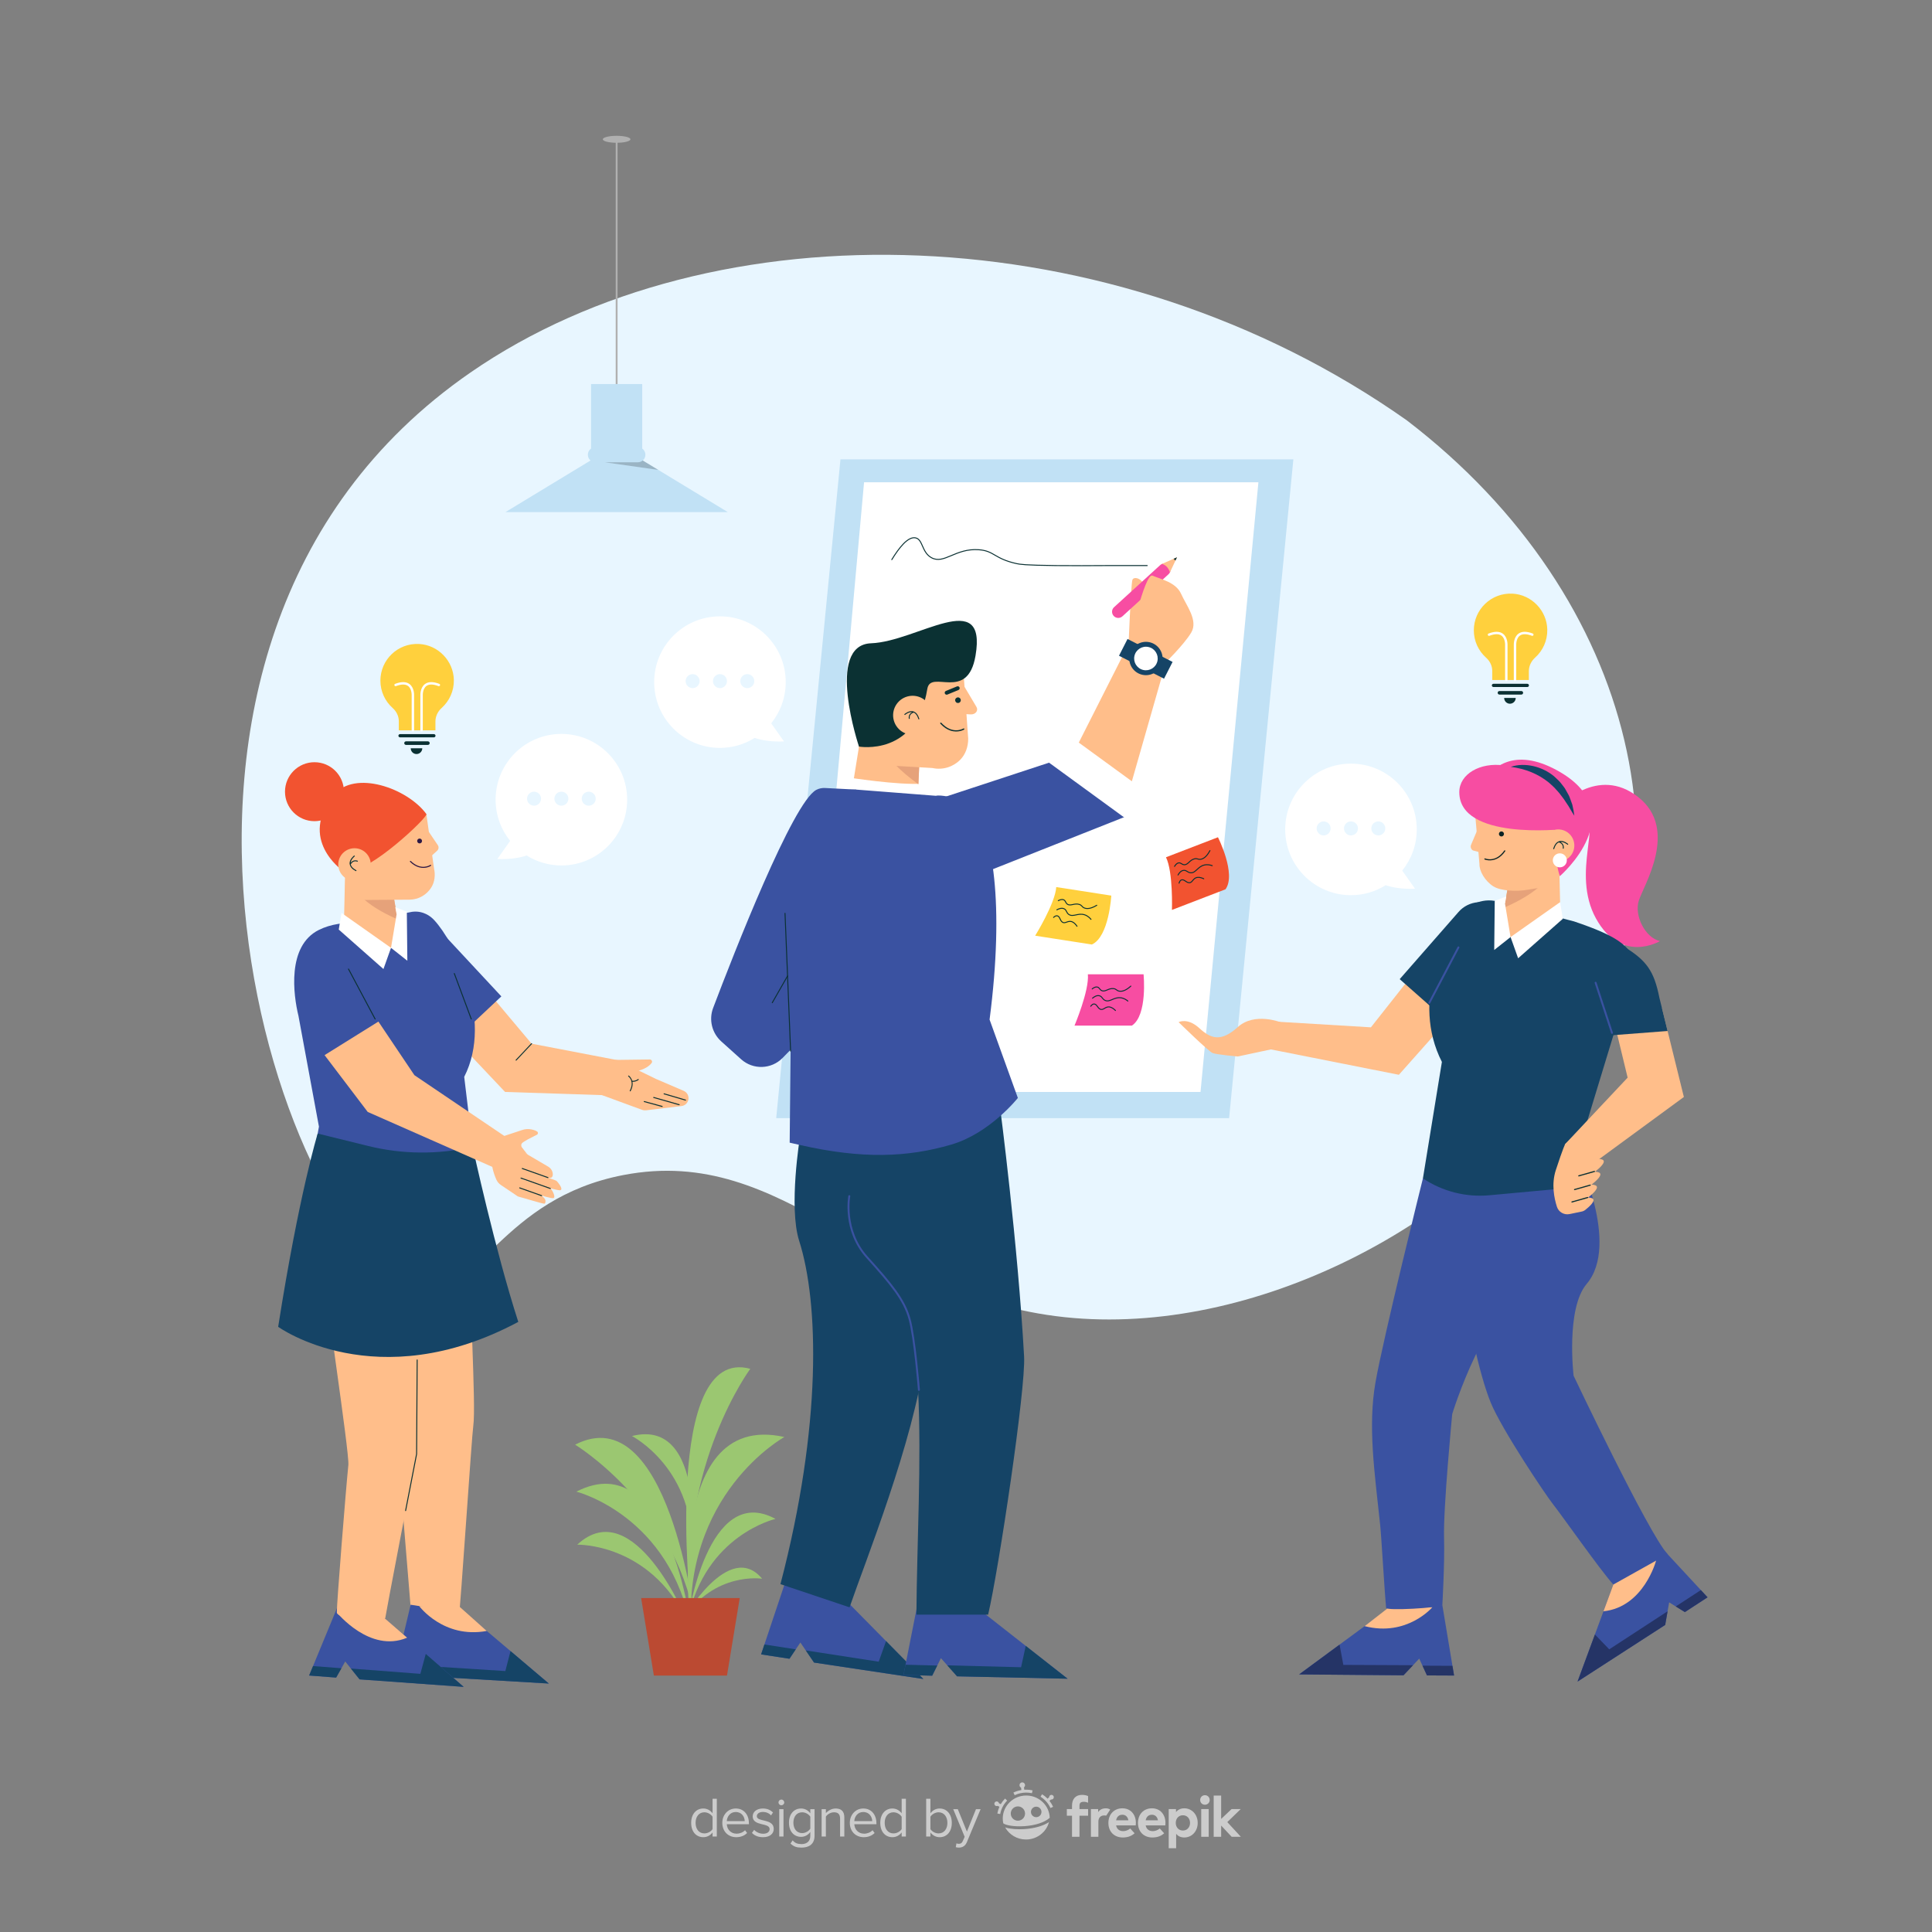<?xml version="1.0" encoding="utf-8"?>
<!-- Generator: Adobe Illustrator 27.5.0, SVG Export Plug-In . SVG Version: 6.00 Build 0)  -->
<svg version="1.1" xmlns="http://www.w3.org/2000/svg" xmlns:xlink="http://www.w3.org/1999/xlink" x="0px" y="0px"
	 viewBox="0 0 500 500" style="enable-background:new 0 0 500 500;" xml:space="preserve">
<rect x="0" y="0" width="500" height="500" fill="#808080" stroke="none"/>
<g id="BACKGROUND">
	<path style="fill:#E8F6FF;" d="M364.049,108.76c60.475,46.265,75.757,118.004,41.783,169.223
		c-25.839,38.955-81.514,68.065-130.265,62.903c-50.359-5.333-71.844-44.96-114.259-36.781c-31.571,6.088-37.487,31.48-51.93,29.194
		c-34.585-5.473-91.113-165.368,12.386-236.897C184.64,52.947,287.859,55.044,364.049,108.76z"/>
</g>
<g id="OBJECTS">
	<g>
		<path style="fill:#FFBE8A;" d="M103.099,369.509c-0.436,6.111,3.199,45.785,3.301,48.004c0.081,1.755,12.171,2.723,12.274,1.953
			c0.58-4.294,3.38-47.487,3.822-50.563c0.747-5.192-1.188-35.833-0.648-42.162l-25.4-0.222
			C96.888,332.662,103.327,366.313,103.099,369.509z"/>
		<g>
			<g>
				<g>
					<polygon style="fill:#3A52A1;" points="120.647,417.578 142.035,435.699 115.069,434.098 111.302,429.513 109.006,433.713 
						102.009,433.268 106.273,415.3 					"/>
				</g>
				<polygon style="fill:#154466;" points="132.121,427.299 130.784,432.469 112.791,431.325 115.069,434.098 142.035,435.699 				
					"/>
				<g>
					<polygon style="fill:#253466;" points="110.336,431.28 102.598,430.788 102.009,433.268 109.006,433.713 					"/>
				</g>
			</g>
			<path style="fill:#FFBE8A;" d="M108.485,415.651c0,0,6.311,8.516,17.484,6.436l-7.39-6.578L108.485,415.651z"/>
		</g>
		<g>
			<g>
				<g>
					<path style="fill:#FFBE8A;" d="M159.798,274.363l-22.224-4.264l-23.362-27.803c-2.84-3.007-3.908-2.015-6.915,0.826
						l-2.036,1.924c-3.007,2.84-5.378,4.916-2.537,7.923l27.988,29.628l29.757,0.97"/>
					<path style="fill:#3A52A1;" d="M101.457,242.407l2.059-1.881c3.041-2.777,7.757-2.564,10.535,0.477l15.698,16.861
						l-12.902,12.123l-6.197-6.462l-9.668-10.582C98.203,249.902,98.416,245.185,101.457,242.407z"/>
				</g>
				<g>
					<path style="fill:#FFBE8A;" d="M155.793,283.415l10.423,3.829c0.303,0.11,0.628,0.147,0.948,0.109l9.212-1.105
						c0.903-0.108,1.628-0.796,1.784-1.692l0,0c0.164-0.94-0.34-1.869-1.217-2.246l-7.205-3.093l-9.941-4.854L155.793,283.415z"/>
					<path style="fill:#FFBE8A;" d="M159.162,274.306l9.007-0.116c0.466-0.006,0.754,0.521,0.48,0.898
						c-0.528,0.728-1.732,1.716-4.47,2.281C159.477,278.339,159.162,274.306,159.162,274.306z"/>
				</g>
			</g>
			<path style="fill:#0B3133;" d="M163.096,282.441c-0.02,0-0.04-0.005-0.058-0.015c-0.061-0.032-0.085-0.107-0.052-0.169
				c1.287-2.442-0.311-3.631-0.38-3.681c-0.056-0.04-0.069-0.118-0.029-0.174c0.04-0.058,0.119-0.068,0.174-0.029
				c0.018,0.013,1.848,1.359,0.455,4.001C163.185,282.417,163.141,282.441,163.096,282.441z"/>
			<path style="fill:#0B3133;" d="M163.79,279.967c-0.09,0-0.183-0.005-0.279-0.016c-0.068-0.008-0.118-0.069-0.11-0.138
				c0.007-0.069,0.059-0.126,0.138-0.11c0.935,0.109,1.56-0.422,1.566-0.428c0.053-0.045,0.132-0.039,0.176,0.014
				c0.045,0.052,0.039,0.131-0.013,0.176C165.242,279.487,164.672,279.967,163.79,279.967z"/>
			<g>
				<path style="fill:#0B3133;" d="M175.89,285.838c0.015,0.029,0.02,0.063,0.01,0.096c-0.02,0.069-0.091,0.109-0.16,0.089
					l-6.597-1.874c-0.07-0.019-0.109-0.093-0.089-0.16c0.02-0.069,0.091-0.109,0.16-0.089l6.597,1.874
					C175.846,285.784,175.874,285.808,175.89,285.838z"/>
				<path style="fill:#0B3133;" d="M177.533,284.648c0.015,0.029,0.02,0.063,0.01,0.096c-0.02,0.069-0.092,0.109-0.16,0.089
					l-5.558-1.628c-0.07-0.02-0.109-0.093-0.089-0.16c0.02-0.069,0.091-0.109,0.16-0.089l5.558,1.628
					C177.49,284.595,177.518,284.619,177.533,284.648z"/>
				<path style="fill:#0B3133;" d="M171.488,286.29c0.015,0.029,0.019,0.063,0.01,0.096c-0.02,0.069-0.091,0.109-0.16,0.089
					l-4.649-1.269c-0.069-0.019-0.109-0.093-0.089-0.16c0.02-0.069,0.091-0.109,0.16-0.089l4.649,1.268
					C171.444,286.236,171.472,286.26,171.488,286.29z"/>
			</g>
		</g>
		<g>
			<g>
				<polygon style="fill:#3A52A1;" points="98.84,418.17 119.997,436.56 93.054,434.618 89.345,429.986 86.996,434.156 
					80.005,433.623 87.21,416.176 				"/>
			</g>
			<polygon style="fill:#154466;" points="110.19,428.036 108.788,433.188 90.811,431.817 93.054,434.618 119.997,436.56 			"/>
			<polygon style="fill:#154466;" points="88.357,431.74 81.014,431.18 80.005,433.623 86.996,434.156 			"/>
		</g>
		<path style="fill:#FFBE8A;" d="M87.168,417.299c0,0,8.541,10.621,18.19,6.537l-5.565-4.838L87.168,417.299z"/>
		<g>
			<path style="fill:#FFFFFF;" d="M128.262,206.959c0-9.402,7.622-17.024,17.023-17.024c9.402,0,17.023,7.622,17.023,17.024
				c0,9.402-7.622,17.023-17.023,17.023c-3.303,0-6.375-0.956-8.985-2.583c-1.785,0.597-4.255,1.042-7.594,0.91l3.318-4.689
				C129.675,214.701,128.262,210.997,128.262,206.959z"/>
			<g>
				<path style="fill:#E8F6FF;" d="M140.02,206.7c0,1-0.81,1.81-1.81,1.81c-1,0-1.81-0.81-1.81-1.81c0-1,0.811-1.81,1.81-1.81
					C139.21,204.89,140.02,205.701,140.02,206.7z"/>
				<path style="fill:#E8F6FF;" d="M147.096,206.7c0,1-0.81,1.81-1.81,1.81c-1,0-1.81-0.81-1.81-1.81c0-1,0.81-1.81,1.81-1.81
					C146.285,204.89,147.096,205.701,147.096,206.7z"/>
				<path style="fill:#E8F6FF;" d="M154.171,206.7c0,1-0.81,1.81-1.81,1.81c-1,0-1.81-0.81-1.81-1.81c0-1,0.81-1.81,1.81-1.81
					C153.361,204.89,154.171,205.701,154.171,206.7z"/>
			</g>
		</g>
		<path style="fill:#FFBE8A;" d="M90.155,379.144c-0.626,6.094-3.02,35.934-2.986,38.155c0.026,1.756,12.201,3.346,12.329,2.58
			c0.713-4.274,6.857-36.006,7.395-39.067c0.908-5.166,1.519-53.291,2.256-59.601l-25.798,3.923
			C83.599,331.288,90.482,375.957,90.155,379.144z"/>
		<path style="fill:#3A52A1;" d="M105.754,236.151l-18.328,2.976c-1.702,0.276-3.371,0.772-4.913,1.542
			c-8.316,4.149-6.582,16.883-5.272,22.237l5.302,28.671l-2.874,15.742l8.595,2.668c6.336,1.966,12.981,2.83,19.597,2.342
			c6.545-0.483,9.903-2.101,15.642-5.617l0,0l-3.366-28.021c7.717-15.119-2.669-35.082-7.731-40.526
			c-0.958-1.031-1.958-1.62-3.056-1.967C108.188,235.83,106.936,235.844,105.754,236.151z"/>
		<g>
			<path style="fill:#154466;" d="M122.313,296.794L122.313,296.794c-8.895,2.044-18.146,1.972-27.007-0.21l-13.088-3.223
				c0,0-4.8,15.493-10.228,50.017c0,0,25.386,18.378,62.144-1.273l0,0C128.131,323.581,122.313,296.794,122.313,296.794z"/>
		</g>
		<path style="fill:#FFBE8A;" d="M89.403,222.195l-0.389,16.663c0.177,1.795,4.806,6.106,9.634,6.892
			c2.833,0.461,5.265-2.047,4.773-4.875l-2.204-12.687L89.403,222.195z"/>
		<path style="fill:#E6A27A;" d="M102.908,237.94l-1-5.717l-10.362-4.45l0.424,2.292C91.969,230.065,93.506,233.851,102.908,237.94z
			"/>
		<path style="fill:#FFBE8A;" d="M89.214,232.946l16.736-0.111c2.379-0.007,4.465-1.252,5.649-3.124
			c0.927-1.465,1.102-3.286,0.725-4.978l-1.987-14.075l-20.493,1.682L89.214,232.946z"/>
		<path style="fill:#F25330;" d="M110.336,210.656c0.588,0.801-15.241,15.497-19.237,14.161l-2.569,0.371
			c0,0-11.463-8.022-2.127-19.455C91.77,199.161,105.425,203.97,110.336,210.656z"/>
		<path style="fill:#2E1945;" d="M107.965,217.649c0.001,0.347,0.283,0.627,0.63,0.626c0.347-0.001,0.627-0.283,0.626-0.63
			c-0.001-0.347-0.283-0.627-0.63-0.626C108.244,217.02,107.964,217.302,107.965,217.649z"/>
		<path style="fill:#2E1945;" d="M108.467,224.464c-0.722-0.197-1.522-0.621-2.347-1.422c-0.057-0.056-0.058-0.148-0.003-0.205
			c0.055-0.057,0.147-0.06,0.205-0.003c2.655,2.576,4.941,1.065,5.038,1.001c0.066-0.044,0.157-0.029,0.201,0.037
			c0.045,0.066,0.029,0.156-0.037,0.201C111.506,224.087,110.221,224.945,108.467,224.464z"/>
		<path style="fill:#FFBE8A;" d="M110.87,215.124l2.433,3.588c0.315,0.465,0.239,1.09-0.178,1.466l-1.368,1.233L110.87,215.124z"/>
		<path style="fill:#FFBE8A;" d="M88.432,226.324c1.432,1.831,4.077,2.154,5.908,0.722c1.831-1.432,2.154-4.077,0.722-5.908
			c-1.432-1.831-4.077-2.155-5.908-0.722C87.323,221.848,86.999,224.492,88.432,226.324z"/>
		<g>
			<g>
				<polygon style="fill:#FFBE8A;" points="129.256,302.807 131.927,294.935 107.247,278.255 97.928,264.386 84.001,273.066 
					95.166,287.769 				"/>
			</g>
			<g>
				<g>
					<path style="fill:#FFBE8A;" d="M134.66,305.115l7.346,2.116c0.222,0.081,0.417,0.218,0.566,0.4
						c0.445,0.545,1.314,2.282,0.642,2.445c-0.883,0.214-8.901-2.54-8.901-2.54"/>
					<path style="fill:#FFBE8A;" d="M134.304,295.982l1.432,1.989c0.254,0.352,0.568,0.656,0.928,0.899l5.18,3.037
						c0.717,0.42,1.217,1.17,1.223,2.001c0.003,0.381-0.099,0.727-0.422,0.881c-0.905,0.43-7.399-2.424-7.399-2.424l8.514,3.111
						c0.176,0.065,0.331,0.175,0.451,0.319c0.474,0.569,1.599,2.033,0.79,2.229c-1.007,0.244-10.152-2.897-10.152-2.897"/>
					<path style="fill:#FFBE8A;" d="M141.109,310.475c-0.159-0.36-0.608-0.793-1.178-1.208l-4.78-1.849l0.483-5.306l-1.33-6.13
						l-3.916-1.749c0,0-5.537,2.835-1.94,11.04c0.248,0.566,0.658,1.049,1.17,1.395l4.372,2.947c0.095,0.046,0.192,0.08,0.294,0.103
						c1.019,0.233,6.244,1.89,6.646,1.793C141.16,311.455,141.255,310.805,141.109,310.475z"/>
				</g>
				<path style="fill:#FFBE8A;" d="M136.421,298.684l-1.321-1.694c-0.281-0.361-0.272-0.893,0.065-1.202
					c0.38-0.348,0.973-0.601,1.404-0.901l2.392-1.227c0.306-0.157,0.356-0.579,0.088-0.795c-0.516-0.416-2.356-0.995-3.959-0.401
					l-5.264,1.733L136.421,298.684z"/>
			</g>
			<path style="fill:#0B3133;" d="M135.043,302.46c-0.013-0.029-0.016-0.064-0.004-0.096c0.024-0.067,0.097-0.103,0.165-0.079
				l6.651,2.357c0.067,0.024,0.102,0.098,0.079,0.164c-0.024,0.067-0.098,0.103-0.165,0.078l-6.651-2.357
				C135.083,302.516,135.057,302.491,135.043,302.46z"/>
			<path style="fill:#0B3133;" d="M134.718,304.942c-0.013-0.03-0.016-0.064-0.004-0.096c0.024-0.067,0.098-0.103,0.165-0.078
				l7.587,2.689c0.068,0.024,0.103,0.099,0.079,0.165c-0.024,0.067-0.098,0.103-0.165,0.078l-7.587-2.689
				C134.758,304.998,134.732,304.973,134.718,304.942z"/>
			<path style="fill:#0B3133;" d="M134.379,307.48c-0.013-0.03-0.016-0.064-0.004-0.096c0.024-0.067,0.098-0.103,0.165-0.079
				l5.679,2.012c0.068,0.024,0.102,0.098,0.078,0.165c-0.024,0.067-0.098,0.103-0.165,0.078l-5.679-2.012
				C134.419,307.536,134.393,307.511,134.379,307.48z"/>
		</g>
		<g>
			<polygon style="fill:#FFFFFF;" points="87.672,240.573 88.374,236.262 101.194,245.299 99.236,250.786 			"/>
		</g>
		<g>
			<polygon style="fill:#FFFFFF;" points="102.302,234.786 102.639,236.613 101.194,245.299 105.422,248.642 105.287,235.934 			"/>
		</g>
		<path style="fill:#0B3133;" d="M90.528,223.742c-0.016-0.023-0.021-0.046-0.019-0.074c-0.006-0.036-0.025-0.071-0.028-0.108
			c-0.096-1.156,1.086-2.083,1.136-2.122c0.056-0.043,0.137-0.033,0.18,0.023c0.043,0.055,0.033,0.137-0.023,0.18
			c-0.01,0.009-0.926,0.735-1.023,1.634c0.768-0.96,1.778-0.522,1.79-0.517c0.06,0.028,0.088,0.095,0.069,0.156
			c-0.001,0.005-0.004,0.01-0.006,0.015c-0.03,0.064-0.106,0.092-0.171,0.063c-0.041-0.019-0.998-0.431-1.656,0.693
			c0.112,0.563,0.574,1.076,1.412,1.522c0.056,0.03,0.081,0.095,0.062,0.153c-0.002,0.007-0.005,0.015-0.009,0.021
			c-0.034,0.063-0.111,0.087-0.174,0.053C91.162,224.952,90.658,224.381,90.528,223.742z"/>
		<path style="fill:#F25330;" d="M89.014,204.89c0,4.214-3.416,7.63-7.629,7.63c-4.214,0-7.63-3.416-7.63-7.63s3.416-7.63,7.63-7.63
			C85.599,197.261,89.014,200.677,89.014,204.89z"/>
		<g>
			<path style="fill:#FFD03D;" d="M98.445,176.152c0-5.421,4.537-9.783,10.021-9.494c4.915,0.259,8.89,4.372,8.991,9.293
				c0.06,2.887-1.17,5.483-3.151,7.263c-1.003,0.902-1.618,2.156-1.618,3.505v2.291h-9.474v-2.341c0-1.321-0.604-2.55-1.59-3.43
				C99.675,181.499,98.445,178.971,98.445,176.152z"/>
			<path style="fill:#0B3133;" d="M112.293,190.826h-8.768c-0.23,0-0.417-0.186-0.417-0.417c0-0.23,0.186-0.417,0.417-0.417h8.768
				c0.23,0,0.417,0.186,0.417,0.417C112.71,190.639,112.524,190.826,112.293,190.826z"/>
			<path style="fill:#0B3133;" d="M105.077,192.782h5.665c0.255,0,0.462-0.207,0.462-0.462c0-0.255-0.207-0.462-0.462-0.462h-5.665
				c-0.255,0-0.462,0.207-0.462,0.462C104.615,192.575,104.822,192.782,105.077,192.782z"/>
			<path style="fill:#0B3133;" d="M107.791,195.146c-0.826,0-1.496-0.67-1.496-1.496h2.992
				C109.287,194.476,108.618,195.146,107.791,195.146z"/>
			<path style="fill:#FFFFFF;" d="M109.105,189.322c-0.173,0-0.313-0.14-0.313-0.313v-9.038c-0.004-0.067-0.087-2.016,1.211-2.958
				c0.866-0.628,2.108-0.641,3.692-0.034c0.161,0.061,0.242,0.242,0.18,0.404c-0.062,0.161-0.241,0.241-0.404,0.18
				c-1.373-0.526-2.416-0.54-3.101-0.043c-1.026,0.744-0.954,2.419-0.953,2.436l0,9.054
				C109.418,189.182,109.278,189.322,109.105,189.322z"/>
			<path style="fill:#FFFFFF;" d="M106.854,189.322c-0.173,0-0.313-0.14-0.313-0.313v-9.038c0.001-0.032,0.068-1.713-0.955-2.453
				c-0.685-0.496-1.727-0.481-3.1,0.045c-0.16,0.062-0.341-0.019-0.403-0.18c-0.062-0.161,0.019-0.342,0.18-0.403
				c1.583-0.606,2.825-0.594,3.692,0.035c1.298,0.941,1.215,2.891,1.21,2.974l0.001,9.022
				C107.166,189.182,107.026,189.322,106.854,189.322z"/>
		</g>
		
			<line style="fill:none;stroke:#0B3133;stroke-width:0.25;stroke-linecap:round;stroke-miterlimit:10;" x1="137.574" y1="270.099" x2="133.567" y2="274.363"/>
		<polyline style="fill:none;stroke:#0B3133;stroke-width:0.25;stroke-linecap:round;stroke-miterlimit:10;" points="
			107.964,351.955 107.817,376.297 104.972,390.948 		"/>
		
			<line style="fill:none;stroke:#0B3133;stroke-width:0.25;stroke-linecap:round;stroke-miterlimit:10;" x1="90.19" y1="250.786" x2="97.083" y2="263.72"/>
		
			<line style="fill:none;stroke:#0B3133;stroke-width:0.25;stroke-linecap:round;stroke-miterlimit:10;" x1="121.962" y1="263.72" x2="117.574" y2="251.939"/>
	</g>
	
		<line style="fill:none;stroke:#0B3133;stroke-width:0.25;stroke-linecap:round;stroke-miterlimit:10;" x1="391.085" y1="323.289" x2="396.179" y2="349.72"/>
	<g>
		<path style="fill:#9BC771;" d="M177.783,419.334c0,0-13.699-33.24-28.401-19.571C149.382,399.762,168.036,399.252,177.783,419.334
			z"/>
		<path style="fill:#9BC771;" d="M179.04,402.461c0,0,3.976-35.732-15.489-30.818C163.552,371.642,180.152,380.167,179.04,402.461z"
			/>
		<path style="fill:#9BC771;" d="M178.026,419.082c0,0,5.052-35.595,22.679-25.987C200.704,393.094,182.503,397.214,178.026,419.082
			z"/>
		<path style="fill:#9BC771;" d="M176.769,419.082c0,0,11.915-20.812,20.467-10.508C197.236,408.573,184.94,406.635,176.769,419.082
			z"/>
		<path style="fill:#9BC771;" d="M178.946,423.232c0,0-8.148-58.527,24.053-51.334C202.999,371.898,176.111,386.654,178.946,423.232
			z"/>
		<path style="fill:#9BC771;" d="M178.683,415.508c0,0-7.219-67.45,15.495-61.26C194.178,354.248,175.848,378.93,178.683,415.508z"
			/>
		<path style="fill:#9BC771;" d="M179.789,419.082c0,0-6.855-57.604-30.951-45.205C148.838,373.877,174.449,389.427,179.789,419.082
			z"/>
		<path style="fill:#9BC771;" d="M178.934,421.836c0,0-5.673-48.199-29.77-35.8C149.164,386.036,173.594,392.181,178.934,421.836z"
			/>
		<polygon style="fill:#BB4A32;" points="169.222,433.645 188.143,433.645 191.439,413.578 165.926,413.578 		"/>
	</g>
	<g>
		<g>
			
				<line style="fill:none;stroke:#B0B0B0;stroke-width:0.481;stroke-miterlimit:10;" x1="159.585" y1="99.394" x2="159.585" y2="36.05"/>
			<g>
				<polygon style="fill:#C1E1F5;" points="130.804,132.535 188.365,132.535 159.585,115.076 				"/>
				<rect x="152.966" y="99.394" style="fill:#C1E1F5;" width="13.238" height="20.243"/>
				<path style="fill:#C1E1F5;" d="M167.032,117.689L167.032,117.689c0,1.076-0.872,1.948-1.948,1.948h-10.998
					c-1.076,0-1.948-0.872-1.948-1.948l0,0c0-1.076,0.872-1.948,1.948-1.948h10.998C166.16,115.741,167.032,116.613,167.032,117.689
					z"/>
				<g style="opacity:0.2;">
					<path d="M170.356,121.61l-4.019-2.438c-0.339,0.287-0.774,0.464-1.253,0.464h-8.543L170.356,121.61z"/>
				</g>
			</g>
		</g>
		<ellipse style="fill:#B0B0B0;" cx="159.585" cy="36.05" rx="3.573" ry="0.902"/>
	</g>
	<g>
		<g>
			<polygon style="fill:#C1E1F5;" points="318.092,289.379 200.883,289.379 217.512,118.877 334.722,118.877 			"/>
			<polygon style="fill:#FFFFFF;" points="310.691,282.604 209.387,282.604 223.618,124.816 325.675,124.816 			"/>
		</g>
		<path style="fill:none;stroke:#0B3133;stroke-width:0.25;stroke-linecap:round;stroke-miterlimit:10;" d="M230.792,144.835
			c1.817-2.977,4.166-6.047,6.149-5.637c1.937,0.401,1.571,3.718,4.1,5.124c3.291,1.831,6.203-2.512,12.299-2.05
			c4.031,0.305,3.904,2.292,9.737,3.587c0.833,0.185,2.061,0.417,10.249,0.512c4.949,0.058,8.418,0.019,12.811,0
			c2.524-0.011,6.226-0.019,10.761,0"/>
		<g>
			<path style="fill:#F74DA2;" d="M281.54,252.15h14.413c0,0,1.075,10.584-3.017,13.274h-14.854
				C278.081,265.424,281.924,256.363,281.54,252.15z"/>
			<g>
				<path style="fill:none;stroke:#0B3133;stroke-width:0.25;stroke-linecap:round;stroke-miterlimit:10;" d="M282.744,258.329
					c0.43-0.363,1.058-0.767,1.712-0.646c0.79,0.146,0.79,0.903,1.573,1.234c1.225,0.519,2.246-0.908,4.004-0.696
					c0.844,0.102,1.481,0.536,1.858,0.848"/>
				<path style="fill:none;stroke:#0B3133;stroke-width:0.25;stroke-linecap:round;stroke-miterlimit:10;" d="M282.283,260.415
					c0.233-0.33,0.594-0.692,1.063-0.548c0.566,0.174,0.696,0.902,1.289,1.253c0.928,0.55,1.384-0.777,2.625-0.498
					c0.596,0.134,1.107,0.578,1.419,0.894"/>
				<path style="fill:none;stroke:#0B3133;stroke-width:0.25;stroke-linecap:round;stroke-miterlimit:10;" d="M282.656,255.933
					c0.327-0.276,0.803-0.582,1.301-0.491c0.6,0.111,0.6,0.686,1.194,0.938c0.931,0.394,1.706-0.69,3.041-0.529
					c0.731,0.088,0.751,0.503,1.411,0.644c0.653,0.14,1.633-0.007,3.056-1.29"/>
			</g>
		</g>
		<g>
			<path style="fill:#FFD03D;" d="M273.357,229.572l14.242,2.211c0,0-0.561,10.624-5.018,12.654l-14.678-2.279
				C267.903,242.158,273.091,233.794,273.357,229.572z"/>
			<g>
				<path style="fill:none;stroke:#0B3133;stroke-width:0.25;stroke-linecap:round;stroke-miterlimit:10;" d="M273.511,235.464
					c0.492-0.274,1.185-0.551,1.804-0.308c0.748,0.294,0.604,1.037,1.309,1.511c1.104,0.742,2.378-0.464,4.063,0.079
					c0.809,0.26,1.352,0.808,1.663,1.186"/>
				<path style="fill:none;stroke:#0B3133;stroke-width:0.25;stroke-linecap:round;stroke-miterlimit:10;" d="M272.662,237.424
					c0.292-0.28,0.715-0.566,1.148-0.335c0.523,0.279,0.512,1.018,1.027,1.476c0.806,0.717,1.507-0.499,2.672,0.01
					c0.56,0.245,0.977,0.778,1.222,1.148"/>
				<path style="fill:none;stroke:#0B3133;stroke-width:0.25;stroke-linecap:round;stroke-miterlimit:10;" d="M273.882,233.095
					c0.373-0.208,0.9-0.419,1.37-0.234c0.568,0.223,0.459,0.788,0.994,1.148c0.839,0.564,1.806-0.352,3.086,0.06
					c0.701,0.226,0.642,0.636,1.263,0.901c0.614,0.262,1.604,0.304,3.245-0.684"/>
			</g>
		</g>
		<g>
			<path style="fill:#F25330;" d="M301.756,221.858l13.45-5.178c0,0,4.806,9.491,1.953,13.472l-13.862,5.337
				C303.297,235.488,303.628,225.651,301.756,221.858z"/>
			<g>
				<path style="fill:none;stroke:#0B3133;stroke-width:0.25;stroke-linecap:round;stroke-miterlimit:10;" d="M304.869,226.444
					c0.281-0.488,0.734-1.08,1.391-1.189c0.793-0.132,1.051,0.581,1.899,0.626c1.328,0.071,1.804-1.618,3.529-2.016
					c0.828-0.191,1.576,0.001,2.036,0.166"/>
				<path style="fill:none;stroke:#0B3133;stroke-width:0.25;stroke-linecap:round;stroke-miterlimit:10;" d="M305.145,228.563
					c0.107-0.39,0.324-0.852,0.814-0.876c0.592-0.029,0.961,0.612,1.638,0.741c1.06,0.202,1.038-1.201,2.299-1.361
					c0.606-0.077,1.238,0.167,1.638,0.359"/>
				<path style="fill:none;stroke:#0B3133;stroke-width:0.25;stroke-linecap:round;stroke-miterlimit:10;" d="M303.973,224.22
					c0.214-0.37,0.558-0.821,1.056-0.903c0.602-0.1,0.798,0.441,1.442,0.476c1.009,0.054,1.37-1.228,2.68-1.531
					c0.717-0.166,0.877,0.217,1.546,0.126c0.662-0.09,1.533-0.562,2.435-2.251"/>
			</g>
		</g>
	</g>
	<g>
		<g>
			<g>
				<g>
					<g>
						<path style="fill:#FFBE8A;" d="M330.583,264.415l24.206,1.457l22.503-28.502c2.747-3.092,3.845-2.133,6.937,0.614l2.094,1.861
							c3.092,2.747,5.525,4.75,2.777,7.842l-27.072,30.468l-33.41-6.625"/>
						<g>
							<path style="fill:#154466;" d="M390.045,237.092l-2.115-1.817c-3.124-2.683-7.832-2.327-10.515,0.798l-15.176,17.332
								l13.266,11.724l5.998-6.648l9.341-10.872C393.526,244.484,393.169,239.776,390.045,237.092z"/>
						</g>
					</g>
					<path style="fill:#FFBE8A;" d="M331.439,264.569c0,0-6.759-2.683-11.073,1.218c-4.314,3.902-6.931,3.114-9.981,0.302
						c-3.051-2.813-5.361-1.557-5.361-1.557s7.71,7.553,8.778,7.984c1.069,0.431,6.557,0.897,6.557,0.897l8.555-1.825
						L331.439,264.569z"/>
				</g>
			</g>
			<g>
				<path style="fill:#FFFFFF;" d="M366.655,214.651c0-9.402-7.622-17.024-17.023-17.024c-9.402,0-17.024,7.622-17.024,17.024
					c0,9.402,7.622,17.023,17.024,17.023c3.303,0,6.375-0.956,8.985-2.583c1.785,0.597,4.255,1.042,7.594,0.91l-3.318-4.689
					C365.243,222.394,366.655,218.689,366.655,214.651z"/>
				<g>
					<path style="fill:#E8F6FF;" d="M354.897,214.393c0,1,0.81,1.81,1.81,1.81s1.81-0.81,1.81-1.81s-0.81-1.81-1.81-1.81
						S354.897,213.393,354.897,214.393z"/>
					<path style="fill:#E8F6FF;" d="M347.822,214.393c0,1,0.81,1.81,1.81,1.81s1.81-0.81,1.81-1.81s-0.81-1.81-1.81-1.81
						S347.822,213.393,347.822,214.393z"/>
					<path style="fill:#E8F6FF;" d="M340.746,214.393c0,1,0.81,1.81,1.81,1.81c1,0,1.81-0.81,1.81-1.81s-0.81-1.81-1.81-1.81
						C341.557,212.583,340.746,213.393,340.746,214.393z"/>
				</g>
			</g>
			<path style="fill:#F74DA2;" d="M403.492,208.78c0,0,9.904-10.864,20.499-2.482c10.596,8.382,1.342,22.896,0.125,26.801
				c-1.217,3.905,1.679,9.59,5.476,10.453c0,0-10.026,6.059-16.576-5.89c-6.55-11.949,2.079-26.093-3.728-26.433
				C403.481,210.889,403.492,208.78,403.492,208.78z"/>
			<g>
				<g>
					<polygon style="fill:#3A52A1;" points="358.782,416.708 336.213,433.335 363.224,433.568 367.294,429.25 369.3,433.596 
						376.311,433.627 373.277,415.411 					"/>
					<g>
						<polygon style="fill:#253466;" points="346.674,425.627 347.657,430.876 365.686,430.957 363.224,433.568 336.213,433.335 
													"/>
					</g>
					<g>
						<polygon style="fill:#253466;" points="368.138,431.078 375.892,431.113 376.311,433.627 369.3,433.596 						"/>
					</g>
				</g>
				<path style="fill:#FFBE8A;" d="M370.717,415.925c0,0-6.545,7.754-17.551,4.92l7.82-6.061L370.717,415.925z"/>
				<path style="fill:#3A52A1;" d="M401.424,298.446c0,0,8.431,26.576-3.73,32.481c-13.203,6.411-21.86,35.024-21.86,35.024
					s-2.345,24.367-2.113,32.036c0.193,6.392-0.444,17.425-0.444,17.425c-0.923,0.713-14.471,1.511-14.549,0.704
					c-0.435-4.505-1.206-18.268-1.548-21.496c-1.461-13.806-3.188-25.486-1.213-36.828c2.013-11.562,12.286-52.829,12.286-52.829
					L401.424,298.446z"/>
				<g>
					<polygon style="fill:#3A52A1;" points="417.967,408.893 408.264,435.192 430.951,420.531 431.975,414.686 436.04,417.211 
						441.913,413.381 429.359,399.838 					"/>
					<g>
						<polygon style="fill:#253466;" points="412.762,423.002 416.469,426.845 431.571,416.996 430.951,420.531 408.264,435.192 
													"/>
					</g>
					<g>
						<polygon style="fill:#253466;" points="433.685,415.748 440.18,411.512 441.913,413.381 436.04,417.211 						"/>
					</g>
				</g>
				<path style="fill:#3A52A1;" d="M408.096,298.95c0,0,11.28,23.031,2.526,33.334c-5.416,6.374-3.378,23.747-3.378,23.747
					s19.378,40.83,24.327,46.192l-14.04,7.854c-3.159-3.413-13.523-18.172-15.549-20.708c-2.025-2.537-13.377-19.516-16.187-26.387
					c-6.121-14.968-11.611-57.759-11.611-57.759L408.096,298.95z"/>
				<g>
					<path style="fill:#154466;" d="M386.839,233.147l20.52,5.311c11.101,3.753,16.681,6.917,15.164,13.118l-11.962,39.272
						l0.698,16.105l-25.799,2.38c-6.067,0.56-12.143-0.983-17.208-4.371h0l4.909-30.139c-8.052-15.777,0.703-33.755,5.985-39.436
						C379.146,235.387,382.384,232.372,386.839,233.147z"/>
				</g>
				<path style="fill:#FFBE8A;" d="M403.402,218.446l0.405,17.388c-0.185,1.873-5.015,6.372-10.053,7.192
					c-2.956,0.481-5.494-2.136-4.981-5.087l2.3-13.239L403.402,218.446z"/>
				<path style="fill:#E6A27A;" d="M389.309,234.877l1.044-5.965l10.813-4.644l-0.443,2.392
					C400.724,226.659,399.121,230.61,389.309,234.877z"/>
				<g>
					<polygon style="fill:#FFFFFF;" points="404.455,237.786 403.753,233.475 390.932,242.512 392.891,247.999 					"/>
				</g>
				<g>
					<polygon style="fill:#FFFFFF;" points="389.825,231.999 389.488,233.826 390.932,242.512 386.705,245.855 386.839,233.147 
											"/>
				</g>
				<path style="fill:#FFBE8A;" d="M402.94,229.031l-7.702,1.247c-2.437,0.472-6.841,0.354-8.782-0.9
					c-2.163-1.398-3.618-3.924-3.573-5.732l-1.245-14.441l21.322-2.405L402.94,229.031z"/>
				<path style="fill:#F74DA2;" d="M381.945,205.403c-0.441,0.939,20.298,2.129,20.383,10.576
					c0.075,7.483,1.353,10.773,1.353,10.773s19.306-16.622-0.932-27.505C392.3,193.627,385.627,197.567,381.945,205.403z"/>
				<g>
					<path style="fill:#0B2324;" d="M389.22,215.732c0.051,0.358-0.199,0.69-0.557,0.741c-0.359,0.051-0.69-0.199-0.741-0.557
						c-0.051-0.359,0.199-0.69,0.557-0.741C388.837,215.124,389.169,215.374,389.22,215.732z"/>
					<path style="fill:#0B2324;" d="M387.438,222.221c0.699-0.347,1.433-0.942,2.117-1.928c0.047-0.068,0.03-0.162-0.039-0.21
						c-0.068-0.048-0.162-0.032-0.21,0.039c-2.199,3.172-4.845,2.086-4.957,2.039c-0.076-0.032-0.166,0.002-0.198,0.079
						c-0.033,0.076,0.002,0.165,0.079,0.199C384.25,222.447,385.738,223.066,387.438,222.221z"/>
					<path style="fill:#FFBE8A;" d="M382.479,214.462l-1.769,4.164c-0.229,0.539-0.025,1.164,0.477,1.465l1.649,0.445
						L382.479,214.462z"/>
				</g>
				<path style="fill:#FFBE8A;" d="M428.598,403.886c0,0-3.196,12.049-13.62,13.109l2.553-6.918L428.598,403.886z"/>
				<path style="fill:#F74DA2;" d="M404.319,214.589c0,0-26.662,2.928-26.655-9.581
					C377.669,195.576,399.431,192.785,404.319,214.589z"/>
				<g>
					<path style="fill:#FFBE8A;" d="M407.36,218.027c0.438,2.26-1.039,4.448-3.3,4.886c-2.26,0.438-4.447-1.039-4.885-3.3
						c-0.438-2.26,1.039-4.448,3.3-4.885C404.735,214.29,406.922,215.767,407.36,218.027z"/>
				</g>
				<path style="fill:#FFFFFF;" d="M401.933,222.167c-0.269,0.965,0.295,1.966,1.26,2.235c0.965,0.269,1.966-0.295,2.235-1.26
					c0.269-0.965-0.295-1.966-1.26-2.235C403.203,220.638,402.203,221.202,401.933,222.167z"/>
				<g>
					<path style="fill:#154466;" d="M390.991,198.461c1.837-0.632,3.874-0.624,5.81-0.197c1.94,0.439,3.806,1.34,5.365,2.618
						c0.735,0.68,1.506,1.341,2.081,2.16c0.291,0.404,0.634,0.772,0.872,1.207c0.248,0.428,0.487,0.86,0.721,1.292
						c0.253,0.422,0.419,0.885,0.586,1.345l0.49,1.371c0.227,0.945,0.412,1.896,0.521,2.846c-0.557-0.806-0.992-1.633-1.47-2.428
						l-0.769-1.151c-0.253-0.381-0.478-0.775-0.776-1.119c-0.279-0.356-0.552-0.712-0.816-1.071
						c-0.265-0.36-0.595-0.661-0.884-0.995c-0.296-0.329-0.576-0.67-0.921-0.943c-0.327-0.291-0.635-0.605-0.972-0.881
						C398.117,200.312,394.786,198.95,390.991,198.461z"/>
				</g>
			</g>
			<path style="fill:#0B3133;" d="M403.339,217.771c0.02-0.02,0.041-0.03,0.069-0.033c0.035-0.012,0.065-0.038,0.1-0.048
				c1.116-0.317,2.253,0.664,2.301,0.706c0.053,0.046,0.059,0.128,0.012,0.181c-0.046,0.053-0.128,0.059-0.181,0.012
				c-0.01-0.008-0.899-0.767-1.801-0.689c1.09,0.568,0.855,1.644,0.852,1.656c-0.016,0.064-0.076,0.105-0.139,0.097
				c-0.005,0-0.011-0.002-0.016-0.003c-0.069-0.017-0.111-0.086-0.095-0.155c0.01-0.044,0.231-1.063-0.999-1.492
				c-0.531,0.219-0.945,0.771-1.221,1.679c-0.018,0.061-0.077,0.097-0.138,0.09c-0.008-0.001-0.015-0.002-0.023-0.005
				c-0.068-0.021-0.106-0.093-0.086-0.161C402.275,218.626,402.738,218.022,403.339,217.771z"/>
			<polyline style="fill:#FFBE8A;" points="430.113,260.913 435.785,283.9 408.616,303.815 405.069,296.081 421.231,278.892 
				417.652,264.078 			"/>
			<g>
				<path style="fill:#154466;" d="M416.542,267.973l-1.14-9.194l-3.035-18.405l7.874,4.584c5.895,3.613,7.821,6.295,9.21,13.271
					l2.12,8.591"/>
			</g>
			<g>
				<path style="fill:#FFBE8A;" d="M406.545,304.677l5.26-1.089c0.414-0.055,0.803-0.216,1.131-0.474
					c0.977-0.77,2.894-2.449,1.796-2.988c-1.442-0.709-7.858,0.238-7.858,0.238"/>
				<path style="fill:#FFBE8A;" d="M405.658,308.011l5.261-1.089c0.414-0.055,0.803-0.216,1.131-0.474
					c0.977-0.77,2.894-2.449,1.796-2.989c-1.442-0.709-7.858,0.238-7.858,0.238"/>
				<path style="fill:#FFBE8A;" d="M404.772,311.345l5.261-1.089c0.414-0.055,0.803-0.216,1.131-0.474
					c0.977-0.77,2.894-2.449,1.796-2.989c-1.442-0.709-7.858,0.238-7.858,0.238"/>
				<path style="fill:#FFBE8A;" d="M405.088,310.511c0,0,5.543-1.091,6.984-0.383c1.098,0.539-0.819,2.219-1.796,2.989
					c-0.328,0.258-0.717,0.419-1.131,0.474l-2.943,0.609c-1.401,0.29-2.818-0.5-3.26-1.86c-0.742-2.282-1.473-5.926-0.296-9.524
					c1.921-5.872,2.423-6.734,2.423-6.734l2.386-2.076c2.888,1.24,5.337,4.042,3.831,6.8L405.088,310.511z"/>
			</g>
			<path style="fill:#0B3133;" d="M411.606,306.573c-0.029-0.012-0.063-0.014-0.096-0.005l-4.061,1.15
				c-0.079,0.022-0.124,0.104-0.102,0.182c0.021,0.079,0.104,0.124,0.182,0.102l4.061-1.15c0.079-0.022,0.124-0.104,0.102-0.182
				C411.679,306.624,411.646,306.59,411.606,306.573z"/>
			<path style="fill:#0B3133;" d="M410.933,309.783c-0.029-0.012-0.063-0.014-0.096-0.005l-4.061,1.149
				c-0.079,0.022-0.124,0.104-0.102,0.182c0.021,0.079,0.104,0.124,0.182,0.102l4.061-1.149c0.079-0.022,0.124-0.104,0.102-0.182
				C411.007,309.834,410.974,309.799,410.933,309.783z"/>
			<path style="fill:#0B3133;" d="M412.698,303.026c-0.029-0.012-0.063-0.014-0.096-0.005l-4.061,1.149
				c-0.079,0.022-0.125,0.104-0.102,0.182c0.021,0.079,0.104,0.125,0.182,0.102l4.061-1.149c0.079-0.022,0.124-0.104,0.102-0.182
				C412.772,303.078,412.738,303.043,412.698,303.026z"/>
		</g>
		<g>
			<path style="fill:#FFD03D;" d="M381.425,163.128c0-5.421,4.537-9.783,10.021-9.494c4.915,0.259,8.89,4.372,8.991,9.293
				c0.06,2.887-1.17,5.483-3.151,7.263c-1.003,0.902-1.618,2.156-1.618,3.505v2.291h-9.474v-2.341c0-1.321-0.604-2.55-1.59-3.43
				C382.655,168.475,381.425,165.947,381.425,163.128z"/>
			<path style="fill:#0B3133;" d="M395.273,177.801h-8.768c-0.23,0-0.417-0.186-0.417-0.417s0.186-0.417,0.417-0.417h8.768
				c0.23,0,0.417,0.187,0.417,0.417S395.503,177.801,395.273,177.801z"/>
			<path style="fill:#0B3133;" d="M388.056,179.758h5.665c0.255,0,0.462-0.207,0.462-0.462c0-0.255-0.207-0.462-0.462-0.462h-5.665
				c-0.255,0-0.462,0.207-0.462,0.462C387.595,179.551,387.802,179.758,388.056,179.758z"/>
			<path style="fill:#0B3133;" d="M390.771,182.122c-0.826,0-1.496-0.67-1.496-1.496h2.992
				C392.267,181.452,391.597,182.122,390.771,182.122z"/>
			<path style="fill:#FFFFFF;" d="M392.085,176.298c-0.173,0-0.313-0.14-0.313-0.313v-9.038c-0.004-0.067-0.087-2.016,1.211-2.958
				c0.866-0.628,2.108-0.641,3.692-0.034c0.161,0.062,0.242,0.242,0.18,0.404c-0.062,0.161-0.241,0.241-0.404,0.18
				c-1.373-0.526-2.416-0.54-3.101-0.043c-1.026,0.744-0.954,2.419-0.953,2.436l0,9.054
				C392.397,176.158,392.257,176.298,392.085,176.298z"/>
			<path style="fill:#FFFFFF;" d="M389.833,176.298c-0.172,0-0.313-0.14-0.313-0.313v-9.038c0.001-0.032,0.068-1.713-0.955-2.453
				c-0.685-0.496-1.727-0.481-3.1,0.045c-0.16,0.062-0.341-0.019-0.403-0.18c-0.062-0.161,0.019-0.342,0.18-0.403
				c1.583-0.606,2.826-0.594,3.692,0.035c1.298,0.941,1.214,2.891,1.21,2.974l0,9.023
				C390.146,176.158,390.006,176.298,389.833,176.298z"/>
		</g>
		
			<line style="fill:none;stroke:#3A52A1;stroke-width:0.5;stroke-linecap:round;stroke-miterlimit:10;" x1="377.44" y1="245.188" x2="369.909" y2="259.517"/>
		
			<line style="fill:none;stroke:#3A52A1;stroke-width:0.5;stroke-linecap:round;stroke-miterlimit:10;" x1="417.182" y1="267.306" x2="412.942" y2="254.337"/>
	</g>
	<g>
		<g>
			<g>
				<polygon style="fill:#3A52A1;" points="218.127,413.371 238.97,434.521 210.673,430.27 207.134,425.075 204.313,429.287 
					196.973,428.154 203.179,409.602 				"/>
				<g>
					<polygon style="fill:#154466;" points="229.309,424.717 227.407,430.044 208.533,427.128 210.673,430.27 238.97,434.521 					
						"/>
				</g>
				<g>
					<polygon style="fill:#154466;" points="205.947,426.847 197.83,425.593 196.973,428.154 204.313,429.287 					"/>
				</g>
			</g>
			<g>
				<polygon style="fill:#3A52A1;" points="252.928,416.125 276.292,434.452 247.684,433.835 243.513,429.132 241.25,433.669 
					233.826,433.478 237.622,414.288 				"/>
				<g>
					<polygon style="fill:#154466;" points="265.462,425.957 264.254,431.482 245.162,430.991 247.684,433.835 276.292,434.452 
											"/>
				</g>
				<g>
					<polygon style="fill:#154466;" points="242.561,431.041 234.35,430.829 233.826,433.478 241.25,433.669 					"/>
				</g>
			</g>
			<g>
				<g>
					<path style="fill:#154466;" d="M231.999,273.608l-24.96,20.62c0,0-2.997,18.167-0.214,26.901
						c5.088,15.969,5.928,47.676-4.845,88.847l17.885,6c3.891-11.405,16.628-42.926,19.459-64.789
						C242.419,327.3,231.999,273.608,231.999,273.608z"/>
				</g>
				<g>
					<path style="fill:#154466;" d="M238.004,359.89c-0.014,0.002-0.028,0.003-0.043,0c-0.093-0.012-0.159-0.097-0.147-0.189
						l3.833-29.853c0.012-0.092,0.099-0.161,0.189-0.147c0.093,0.012,0.159,0.097,0.147,0.189l-3.833,29.853
						C238.141,359.821,238.079,359.88,238.004,359.89z"/>
				</g>
				<g>
					<path style="fill:#154466;" d="M258.817,286.587l-27.978-29.577c0,0-24.532,44.633-5.85,60.866
						c17.166,14.916,12.402,63.285,12.178,99.986h18.561c2.754-11.732,9.766-58.558,9.308-66.799
						C263.411,321.801,258.817,286.587,258.817,286.587z"/>
				</g>
			</g>
			<path style="fill:#FFBE8A;" d="M222.506,191.978l-3.337,20.73c-0.246,2.082,5.781,8.13,11.065,10.226
				c3.1,1.23,6.486-1.01,6.634-4.342l1.125-22.356L222.506,191.978z"/>
			<path style="fill:#FFFFFF;" d="M219.169,201.155c0,0,13.324,2.128,19.729,1.646l-0.897,4.636l-18.32-1.915L219.169,201.155z"/>
			<path style="fill:#E6A27A;" d="M237.689,202.973l0.291-6.738l-10.651-7.636l-0.091,2.707
				C227.238,191.307,228.037,195.987,237.689,202.973z"/>
			<path style="fill:#FFBE8A;" d="M222.511,197.681l18.784,1.079c2.7,0.594,5.381-0.292,7.197-2.117
				c1.421-1.428,2.08-3.449,2.079-5.464l-1.236-17.401l-27.745,4.091L222.511,197.681z"/>
			<path style="fill:#0B3133;" d="M252.463,169.693c-2.067,12.133-11.629,3.381-12.476,8.6
				c-2.855,17.578-17.683,14.923-17.683,14.923s-8.821-26.296,3.133-26.735C237.39,166.042,255.518,151.758,252.463,169.693z"/>
			<path style="fill:#FFBE8A;" d="M231.333,186.496c0.767,2.676,3.559,4.224,6.236,3.457c2.677-0.768,4.224-3.56,3.457-6.236
				c-0.767-2.676-3.559-4.224-6.236-3.456C232.113,181.028,230.565,183.82,231.333,186.496z"/>
			<path style="fill:#FFBE8A;" d="M248.764,176.315l3.931,6.615c0.585,0.985-0.238,2.035-1.536,1.957l-2.667-0.159L248.764,176.315z
				"/>
			<path style="fill:#0B3133;" d="M247.21,181.053c-0.086,0.394,0.163,0.783,0.556,0.87c0.394,0.087,0.783-0.163,0.87-0.556
				c0.087-0.394-0.163-0.783-0.557-0.87C247.686,180.41,247.297,180.659,247.21,181.053z"/>
			<path style="fill:#0B3133;" d="M244.884,179.776c0.098,0.021,0.202,0.015,0.301-0.026l2.865-1.175
				c0.258-0.106,0.381-0.401,0.276-0.659c-0.106-0.261-0.403-0.382-0.66-0.276l-2.865,1.175c-0.258,0.106-0.38,0.401-0.275,0.659
				C244.591,179.634,244.729,179.742,244.884,179.776z"/>
			<path style="fill:#0B3133;" d="M245.961,189.067c-0.817-0.274-1.711-0.813-2.608-1.789c-0.062-0.068-0.057-0.173,0.01-0.236
				c0.067-0.062,0.173-0.059,0.236,0.01c2.887,3.137,5.617,1.547,5.733,1.479c0.079-0.046,0.182-0.023,0.229,0.056
				c0.048,0.079,0.023,0.181-0.056,0.229C249.484,188.831,247.949,189.734,245.961,189.067z"/>
			<path style="fill:#3A52A1;" d="M242.211,205.951l-20.622-1.605c-17.231,0-17.237,10.962-18.721,24.708l1.739,42.959
				l-0.239,23.707l2.62,0.596c16.22,3.69,27.897,3.212,39.236-0.108c9.959-2.915,17.199-12.057,17.199-12.057l-7.32-20.283
				c3.88-29.881,0.851-48.995-4.62-54.879c-1.036-1.115-2.117-1.752-3.304-2.126C246.919,206.466,243.488,205.62,242.211,205.951z"
				/>
			<path style="fill:#3A52A1;" d="M186.672,269.526l5.134,4.614c3.09,2.777,7.821,2.625,10.727-0.345l8.868-9.063l-7.305-8.792
				l6.654-10.893l10.84-40.701l-8.091-0.412c-0.773-0.039-1.545,0.121-2.232,0.478c-6.061,3.154-21.338,42.278-26.706,56.436
				C183.404,263.901,184.244,267.344,186.672,269.526z"/>
			<g>
				<polygon style="fill:#FFBE8A;" points="277.061,196.393 292.206,166.46 301.736,171.402 291.377,207.609 				"/>
				<path style="fill:#FFBE8A;" d="M292.063,167.102c0,0,0.614-15.736,0.997-17.022c0.383-1.286,4.538-0.189,3.152,5.658
					C294.827,161.584,292.063,167.102,292.063,167.102z"/>
				<path style="fill:#F74DA2;" d="M289.399,159.92c-0.434,0-0.867-0.176-1.183-0.522c-0.595-0.654-0.549-1.667,0.104-2.262
					l11.939-10.893c0.653-0.596,1.666-0.55,2.263,0.103c0.595,0.654,0.549,1.667-0.104,2.262l-11.94,10.893
					C290.172,159.782,289.785,159.92,289.399,159.92z"/>
				<g>
					<polygon style="fill:#3A52A1;" points="294.507,210.062 276.299,195.797 227.408,211.873 250.843,227.366 					"/>
				</g>
				
					<rect x="280.238" y="188.18" transform="matrix(0.589 -0.808 0.808 0.589 -45.66 312.941)" style="fill:#FFFFFF;" width="8.732" height="26.294"/>
				<path style="fill:#FFBE8A;" d="M292.063,167.102c0,0,4.178-19.02,6.21-18.127c2.032,0.892,6.048,1.686,7.391,4.701
					c1.343,3.015,4.495,6.878,2.626,10.03c-1.869,3.152-7.118,8.255-7.118,8.255L292.063,167.102z"/>
				<g>
					
						<rect x="293.991" y="163.808" transform="matrix(0.454 -0.891 0.891 0.454 10.17 357.284)" style="fill:#154466;" width="4.871" height="13.081"/>
				</g>
				<g>
					<path style="fill:#154466;" d="M297.509,166.208c2.326,0.521,3.79,2.829,3.269,5.155c-0.521,2.326-2.829,3.79-5.155,3.269
						c-2.326-0.521-3.79-2.829-3.269-5.155C292.875,167.151,295.183,165.688,297.509,166.208z"/>
				</g>
				<path style="fill:#FFFFFF;" d="M297.232,167.446c1.642,0.368,2.676,1.997,2.308,3.64c-0.368,1.642-1.997,2.676-3.64,2.308
					c-1.642-0.368-2.676-1.997-2.308-3.639C293.96,168.112,295.59,167.079,297.232,167.446z"/>
				<path style="fill:#FFBE8A;" d="M300.681,145.96c0,0,1.512,0.187,2.093,2.176l1.832-3.911L300.681,145.96z"/>
				<polygon style="fill:#0B3133;" points="303.719,144.617 304.21,145.069 304.605,144.225 				"/>
			</g>
			<path style="fill:#0B3133;" d="M236.55,184.177c-0.02-0.02-0.041-0.029-0.069-0.033c-0.035-0.012-0.065-0.038-0.1-0.048
				c-1.116-0.317-2.253,0.664-2.301,0.706c-0.053,0.046-0.059,0.128-0.012,0.181c0.046,0.053,0.128,0.059,0.181,0.012
				c0.01-0.008,0.899-0.767,1.801-0.689c-1.09,0.568-0.855,1.644-0.852,1.656c0.016,0.064,0.076,0.105,0.14,0.097
				c0.005,0,0.01-0.002,0.016-0.003c0.069-0.017,0.111-0.086,0.095-0.155c-0.01-0.044-0.23-1.063,0.999-1.492
				c0.531,0.219,0.945,0.771,1.221,1.679c0.019,0.061,0.077,0.097,0.138,0.09c0.008-0.001,0.015-0.002,0.023-0.005
				c0.068-0.021,0.106-0.092,0.086-0.16C237.615,185.032,237.152,184.428,236.55,184.177z"/>
			<path style="fill:none;stroke:#3A52A1;stroke-width:0.5;stroke-linecap:round;stroke-miterlimit:10;" d="M237.814,359.701
				c0,0-1.069-13.479-2.435-18.392c-1.366-4.913-4.662-8.925-10.968-15.909c-6.306-6.984-4.613-15.845-4.613-15.845"/>
			
				<line style="fill:none;stroke:#0B3133;stroke-width:0.25;stroke-linecap:round;stroke-miterlimit:10;" x1="203.819" y1="252.578" x2="199.863" y2="259.501"/>
			
				<line style="fill:none;stroke:#0B3133;stroke-width:0.25;stroke-linecap:round;stroke-miterlimit:10;" x1="203.163" y1="236.367" x2="204.606" y2="272.012"/>
		</g>
		<g>
			<path style="fill:#FFFFFF;" d="M203.346,176.533c0-9.402-7.622-17.024-17.023-17.024c-9.402,0-17.024,7.622-17.024,17.024
				c0,9.402,7.622,17.024,17.024,17.024c3.303,0,6.375-0.956,8.985-2.584c1.785,0.597,4.255,1.042,7.594,0.911l-3.318-4.689
				C201.934,184.275,203.346,180.571,203.346,176.533z"/>
			<g>
				<path style="fill:#E8F6FF;" d="M191.588,176.274c0,1,0.81,1.81,1.81,1.81c1,0,1.81-0.81,1.81-1.81s-0.81-1.81-1.81-1.81
					C192.399,174.464,191.588,175.275,191.588,176.274z"/>
				<path style="fill:#E8F6FF;" d="M184.513,176.274c0,1,0.81,1.81,1.81,1.81c1,0,1.81-0.81,1.81-1.81s-0.81-1.81-1.81-1.81
					C185.323,174.464,184.513,175.275,184.513,176.274z"/>
				<path style="fill:#E8F6FF;" d="M177.438,176.274c0,1,0.81,1.81,1.81,1.81c1,0,1.81-0.81,1.81-1.81s-0.81-1.81-1.81-1.81
					C178.248,174.464,177.438,175.275,177.438,176.274z"/>
			</g>
		</g>
	</g>
</g>
<g id="DESIGNED_BY_FREEPIK">
	<g>
		<g id="XMLID_319_">
			<g id="XMLID_338_">
				<g id="XMLID_346_">
					<path style="fill:#CCCCCC;" d="M260.104,465.465c-0.432,0.443-0.803,0.931-1.108,1.453l-0.465-0.241
						c-0.067-0.298-0.349-0.503-0.659-0.466c-0.331,0.039-0.568,0.339-0.529,0.67s0.339,0.568,0.67,0.529
						c0.065-0.008,0.127-0.026,0.184-0.052l0.451,0.234c-0.251,0.554-0.433,1.139-0.539,1.744l0.746,0.132
						c0.23-1.306,0.85-2.507,1.792-3.473L260.104,465.465z"/>
				</g>
				<g id="XMLID_345_">
					<path style="fill:#CCCCCC;" d="M265.592,463.163c-0.171,0-0.341,0.006-0.51,0.017l-0.074-0.626
						c0.188-0.149,0.296-0.389,0.266-0.645c-0.046-0.393-0.402-0.674-0.795-0.628s-0.674,0.402-0.628,0.795
						c0.03,0.254,0.189,0.461,0.405,0.564l0.073,0.624c-0.714,0.116-1.403,0.332-2.06,0.646l0.327,0.684
						c0.934-0.447,1.942-0.673,2.995-0.673c0.496,0,0.993,0.053,1.475,0.158l0.161-0.741
						C266.693,463.222,266.142,463.163,265.592,463.163z"/>
				</g>
				<g id="XMLID_344_">
					<path style="fill:#CCCCCC;" d="M272.194,465.711c0.331-0.04,0.566-0.341,0.525-0.672c-0.04-0.331-0.341-0.566-0.672-0.526
						c-0.309,0.038-0.535,0.304-0.53,0.609l-0.416,0.363c-0.418-0.43-0.89-0.813-1.408-1.139l-0.404,0.641
						c1.134,0.715,2.021,1.726,2.563,2.925l0.691-0.313c-0.251-0.554-0.568-1.072-0.942-1.545l0.402-0.351
						C272.065,465.716,272.129,465.719,272.194,465.711z"/>
				</g>
				<g id="XMLID_343_">
					<path style="fill:#CCCCCC;" d="M265.044,473.372c-0.386,0.023-0.775,0.035-1.157,0.035c-0.88,0-1.733-0.061-2.478-0.179
						c-0.39-0.062-0.846-0.155-1.27-0.292c1.046,1.861,3.069,3.125,5.388,3.125c2.855,0,5.262-1.916,5.95-4.504
						c-0.682,0.449-1.505,0.825-2.459,1.123C267.839,473.047,266.464,473.286,265.044,473.372z"/>
				</g>
				<g id="XMLID_339_">
					<path style="fill:#CCCCCC;" d="M265.592,464.68c-3.352,0-6.08,2.666-6.08,5.943c0,0.426,0.046,0.849,0.137,1.261
						c0.674,0.483,2.706,0.89,5.348,0.731c2.879-0.173,5.297-0.957,6.672-2.159c-0.005-0.195-0.021-0.39-0.045-0.582
						C271.244,466.913,268.65,464.68,265.592,464.68z M263.432,471.194c-1.02,0-1.85-0.83-1.85-1.85c0-1.02,0.83-1.85,1.85-1.85
						c1.02,0,1.85,0.83,1.85,1.85C265.282,470.365,264.452,471.194,263.432,471.194z M268.17,470.286c-0.75,0-1.36-0.61-1.36-1.36
						s0.61-1.361,1.36-1.361c0.75,0,1.361,0.61,1.361,1.361S268.92,470.286,268.17,470.286z"/>
				</g>
			</g>
			<g id="XMLID_336_">
				<path style="fill:#CCCCCC;" d="M281.595,466.547c-0.295-0.116-0.806-0.309-1.382-0.237c-0.551,0.069-0.844,0.341-0.844,1.007
					v0.866h2.228v1.717h-2.228v5.455h-1.932v-5.455h-1.34v-1.717h1.34v-0.888c0-1.68,0.896-2.783,2.568-2.783
					c0.642,0,1.157,0.122,1.59,0.308L281.595,466.547z"/>
			</g>
			<g id="XMLID_334_">
				<path style="fill:#CCCCCC;" d="M286.298,469.879c-0.177-0.03-0.358-0.046-0.526-0.046c-0.896,0-1.51,0.548-1.51,1.614v3.908
					h-1.932v-7.172h1.873v0.785c0.451-0.673,1.14-0.977,2.021-0.977c0.414,0,0.848,0.128,1.094,0.337L286.298,469.879z"/>
			</g>
			<g id="XMLID_331_">
				<path style="fill:#CCCCCC;" d="M293.965,471.757c0,0.222-0.015,0.489-0.037,0.651h-5.085c0.207,1.036,0.933,1.488,1.843,1.488
					c0.622,0,1.295-0.252,1.813-0.688l1.132,1.243c-0.814,0.748-1.85,1.088-3.057,1.088c-2.198,0-3.723-1.495-3.723-3.753
					c0-2.258,1.48-3.797,3.627-3.797C292.544,467.99,293.958,469.522,293.965,471.757z M288.851,471.091h3.175
					c-0.177-0.918-0.733-1.436-1.562-1.436C289.554,469.655,289.021,470.203,288.851,471.091z"/>
			</g>
			<g id="XMLID_328_">
				<path style="fill:#CCCCCC;" d="M301.618,471.757c0,0.222-0.015,0.489-0.037,0.651h-5.085c0.207,1.036,0.932,1.488,1.843,1.488
					c0.622,0,1.295-0.252,1.813-0.688l1.132,1.243c-0.814,0.748-1.85,1.088-3.057,1.088c-2.198,0-3.723-1.495-3.723-3.753
					c0-2.258,1.48-3.797,3.627-3.797C300.197,467.99,301.611,469.522,301.618,471.757z M296.504,471.091h3.175
					c-0.178-0.918-0.733-1.436-1.562-1.436C297.207,469.655,296.674,470.203,296.504,471.091z"/>
			</g>
			<g id="XMLID_325_">
				<path style="fill:#CCCCCC;" d="M309.964,471.764c0,2.154-1.495,3.775-3.471,3.775c-0.962,0-1.643-0.378-2.109-0.933v3.708
					h-1.924v-10.133h1.887v0.792c0.466-0.585,1.155-0.984,2.139-0.984C308.469,467.99,309.964,469.61,309.964,471.764z
					 M304.287,471.764c0,1.132,0.747,1.976,1.843,1.976c1.14,0,1.85-0.881,1.85-1.976c0-1.095-0.71-1.976-1.85-1.976
					C305.035,469.788,304.287,470.632,304.287,471.764z"/>
			</g>
			<g id="XMLID_322_">
				<path style="fill:#CCCCCC;" d="M313.068,465.836c0,0.696-0.54,1.229-1.236,1.229c-0.696,0-1.229-0.533-1.229-1.229
					c0-0.696,0.533-1.243,1.229-1.243C312.527,464.592,313.068,465.14,313.068,465.836z M312.809,475.354h-1.932v-7.172h1.932
					V475.354z"/>
			</g>
			<g id="XMLID_320_">
				<path style="fill:#CCCCCC;" d="M316.032,470.736l2.702-2.554h2.368l-3.479,3.375l3.501,3.797h-2.376l-2.716-2.901v2.901H314.1
					v-10.658h1.932V470.736z"/>
			</g>
		</g>
		<g>
			<g>
				<path style="fill:#CCCCCC;" d="M184.412,475.289v-1.055c-0.527,0.718-1.391,1.23-2.387,1.23c-1.846,0-3.149-1.406-3.149-3.706
					c0-2.256,1.289-3.721,3.149-3.721c0.952,0,1.816,0.469,2.387,1.245v-3.765h1.099v9.77H184.412z M184.412,473.37v-3.208
					c-0.395-0.615-1.245-1.143-2.124-1.143c-1.421,0-2.27,1.172-2.27,2.739c0,1.567,0.85,2.724,2.27,2.724
					C183.168,474.483,184.017,473.986,184.412,473.37z"/>
			</g>
			<g>
				<path style="fill:#CCCCCC;" d="M186.932,471.744c0-2.051,1.465-3.706,3.486-3.706c2.139,0,3.398,1.67,3.398,3.794v0.279h-5.727
					c0.088,1.333,1.025,2.446,2.549,2.446c0.805,0,1.626-0.322,2.182-0.894l0.527,0.718c-0.703,0.703-1.655,1.084-2.812,1.084
					C188.44,475.465,186.932,473.956,186.932,471.744z M190.403,468.947c-1.509,0-2.256,1.274-2.314,2.358h4.643
					C192.718,470.25,192.015,468.947,190.403,468.947z"/>
			</g>
			<g>
				<path style="fill:#CCCCCC;" d="M194.607,474.351l0.571-0.791c0.469,0.542,1.362,1.011,2.329,1.011
					c1.084,0,1.67-0.513,1.67-1.216c0-1.714-4.38-0.659-4.38-3.281c0-1.098,0.952-2.036,2.636-2.036
					c1.201,0,2.051,0.454,2.622,1.026l-0.513,0.762c-0.424-0.513-1.201-0.894-2.109-0.894c-0.967,0-1.567,0.483-1.567,1.113
					c0,1.552,4.38,0.527,4.38,3.281c0,1.187-0.952,2.138-2.783,2.138C196.306,475.465,195.325,475.113,194.607,474.351z"/>
			</g>
			<g>
				<path style="fill:#CCCCCC;" d="M201.477,466.471c0-0.41,0.337-0.747,0.732-0.747c0.41,0,0.747,0.337,0.747,0.747
					c0,0.41-0.337,0.732-0.747,0.732C201.814,467.203,201.477,466.881,201.477,466.471z M201.667,475.289v-7.075h1.099v7.075
					H201.667z"/>
			</g>
			<g>
				<path style="fill:#CCCCCC;" d="M204.582,477.105l0.556-0.82c0.586,0.703,1.289,0.967,2.3,0.967c1.172,0,2.27-0.571,2.27-2.124
					v-1.011c-0.513,0.718-1.377,1.26-2.373,1.26c-1.845,0-3.149-1.377-3.149-3.662c0-2.27,1.289-3.677,3.149-3.677
					c0.952,0,1.802,0.469,2.373,1.245v-1.069h1.098v6.87c0,2.344-1.641,3.076-3.369,3.076
					C206.237,478.16,205.417,477.926,204.582,477.105z M209.709,473.253v-3.091c-0.381-0.615-1.23-1.143-2.109-1.143
					c-1.421,0-2.27,1.128-2.27,2.695c0,1.553,0.849,2.695,2.27,2.695C208.478,474.41,209.328,473.868,209.709,473.253z"/>
			</g>
			<g>
				<path style="fill:#CCCCCC;" d="M217.413,475.289v-4.629c0-1.245-0.63-1.641-1.582-1.641c-0.865,0-1.685,0.527-2.095,1.099v5.17
					h-1.099v-7.075h1.099v1.025c0.498-0.586,1.464-1.201,2.519-1.201c1.48,0,2.256,0.747,2.256,2.285v4.966H217.413z"/>
			</g>
			<g>
				<path style="fill:#CCCCCC;" d="M219.932,471.744c0-2.051,1.465-3.706,3.486-3.706c2.139,0,3.398,1.67,3.398,3.794v0.279h-5.727
					c0.088,1.333,1.025,2.446,2.549,2.446c0.806,0,1.626-0.322,2.183-0.894l0.527,0.718c-0.703,0.703-1.655,1.084-2.812,1.084
					C221.441,475.465,219.932,473.956,219.932,471.744z M223.404,468.947c-1.509,0-2.256,1.274-2.314,2.358h4.643
					C225.718,470.25,225.015,468.947,223.404,468.947z"/>
			</g>
			<g>
				<path style="fill:#CCCCCC;" d="M233.35,475.289v-1.055c-0.527,0.718-1.392,1.23-2.388,1.23c-1.846,0-3.149-1.406-3.149-3.706
					c0-2.256,1.289-3.721,3.149-3.721c0.952,0,1.817,0.469,2.388,1.245v-3.765h1.098v9.77H233.35z M233.35,473.37v-3.208
					c-0.396-0.615-1.245-1.143-2.124-1.143c-1.421,0-2.27,1.172-2.27,2.739c0,1.567,0.849,2.724,2.27,2.724
					C232.105,474.483,232.954,473.986,233.35,473.37z"/>
			</g>
			<g>
				<path style="fill:#CCCCCC;" d="M239.692,475.289v-9.77h1.098v3.765c0.572-0.776,1.421-1.245,2.388-1.245
					c1.845,0,3.149,1.465,3.149,3.721c0,2.299-1.304,3.706-3.149,3.706c-0.996,0-1.86-0.513-2.388-1.23v1.055H239.692z
					 M242.9,474.483c1.436,0,2.285-1.157,2.285-2.724c0-1.568-0.85-2.739-2.285-2.739c-0.864,0-1.728,0.527-2.109,1.143v3.208
					C241.171,473.986,242.036,474.483,242.9,474.483z"/>
			</g>
			<g>
				<path style="fill:#CCCCCC;" d="M247.528,477.061c0.161,0.073,0.425,0.117,0.601,0.117c0.483,0,0.805-0.161,1.055-0.747
					l0.469-1.069l-2.959-7.148h1.187l2.358,5.8l2.344-5.8h1.201l-3.545,8.51c-0.425,1.025-1.143,1.421-2.08,1.435
					c-0.234,0-0.601-0.044-0.805-0.103L247.528,477.061z"/>
			</g>
		</g>
	</g>
</g>
</svg>
